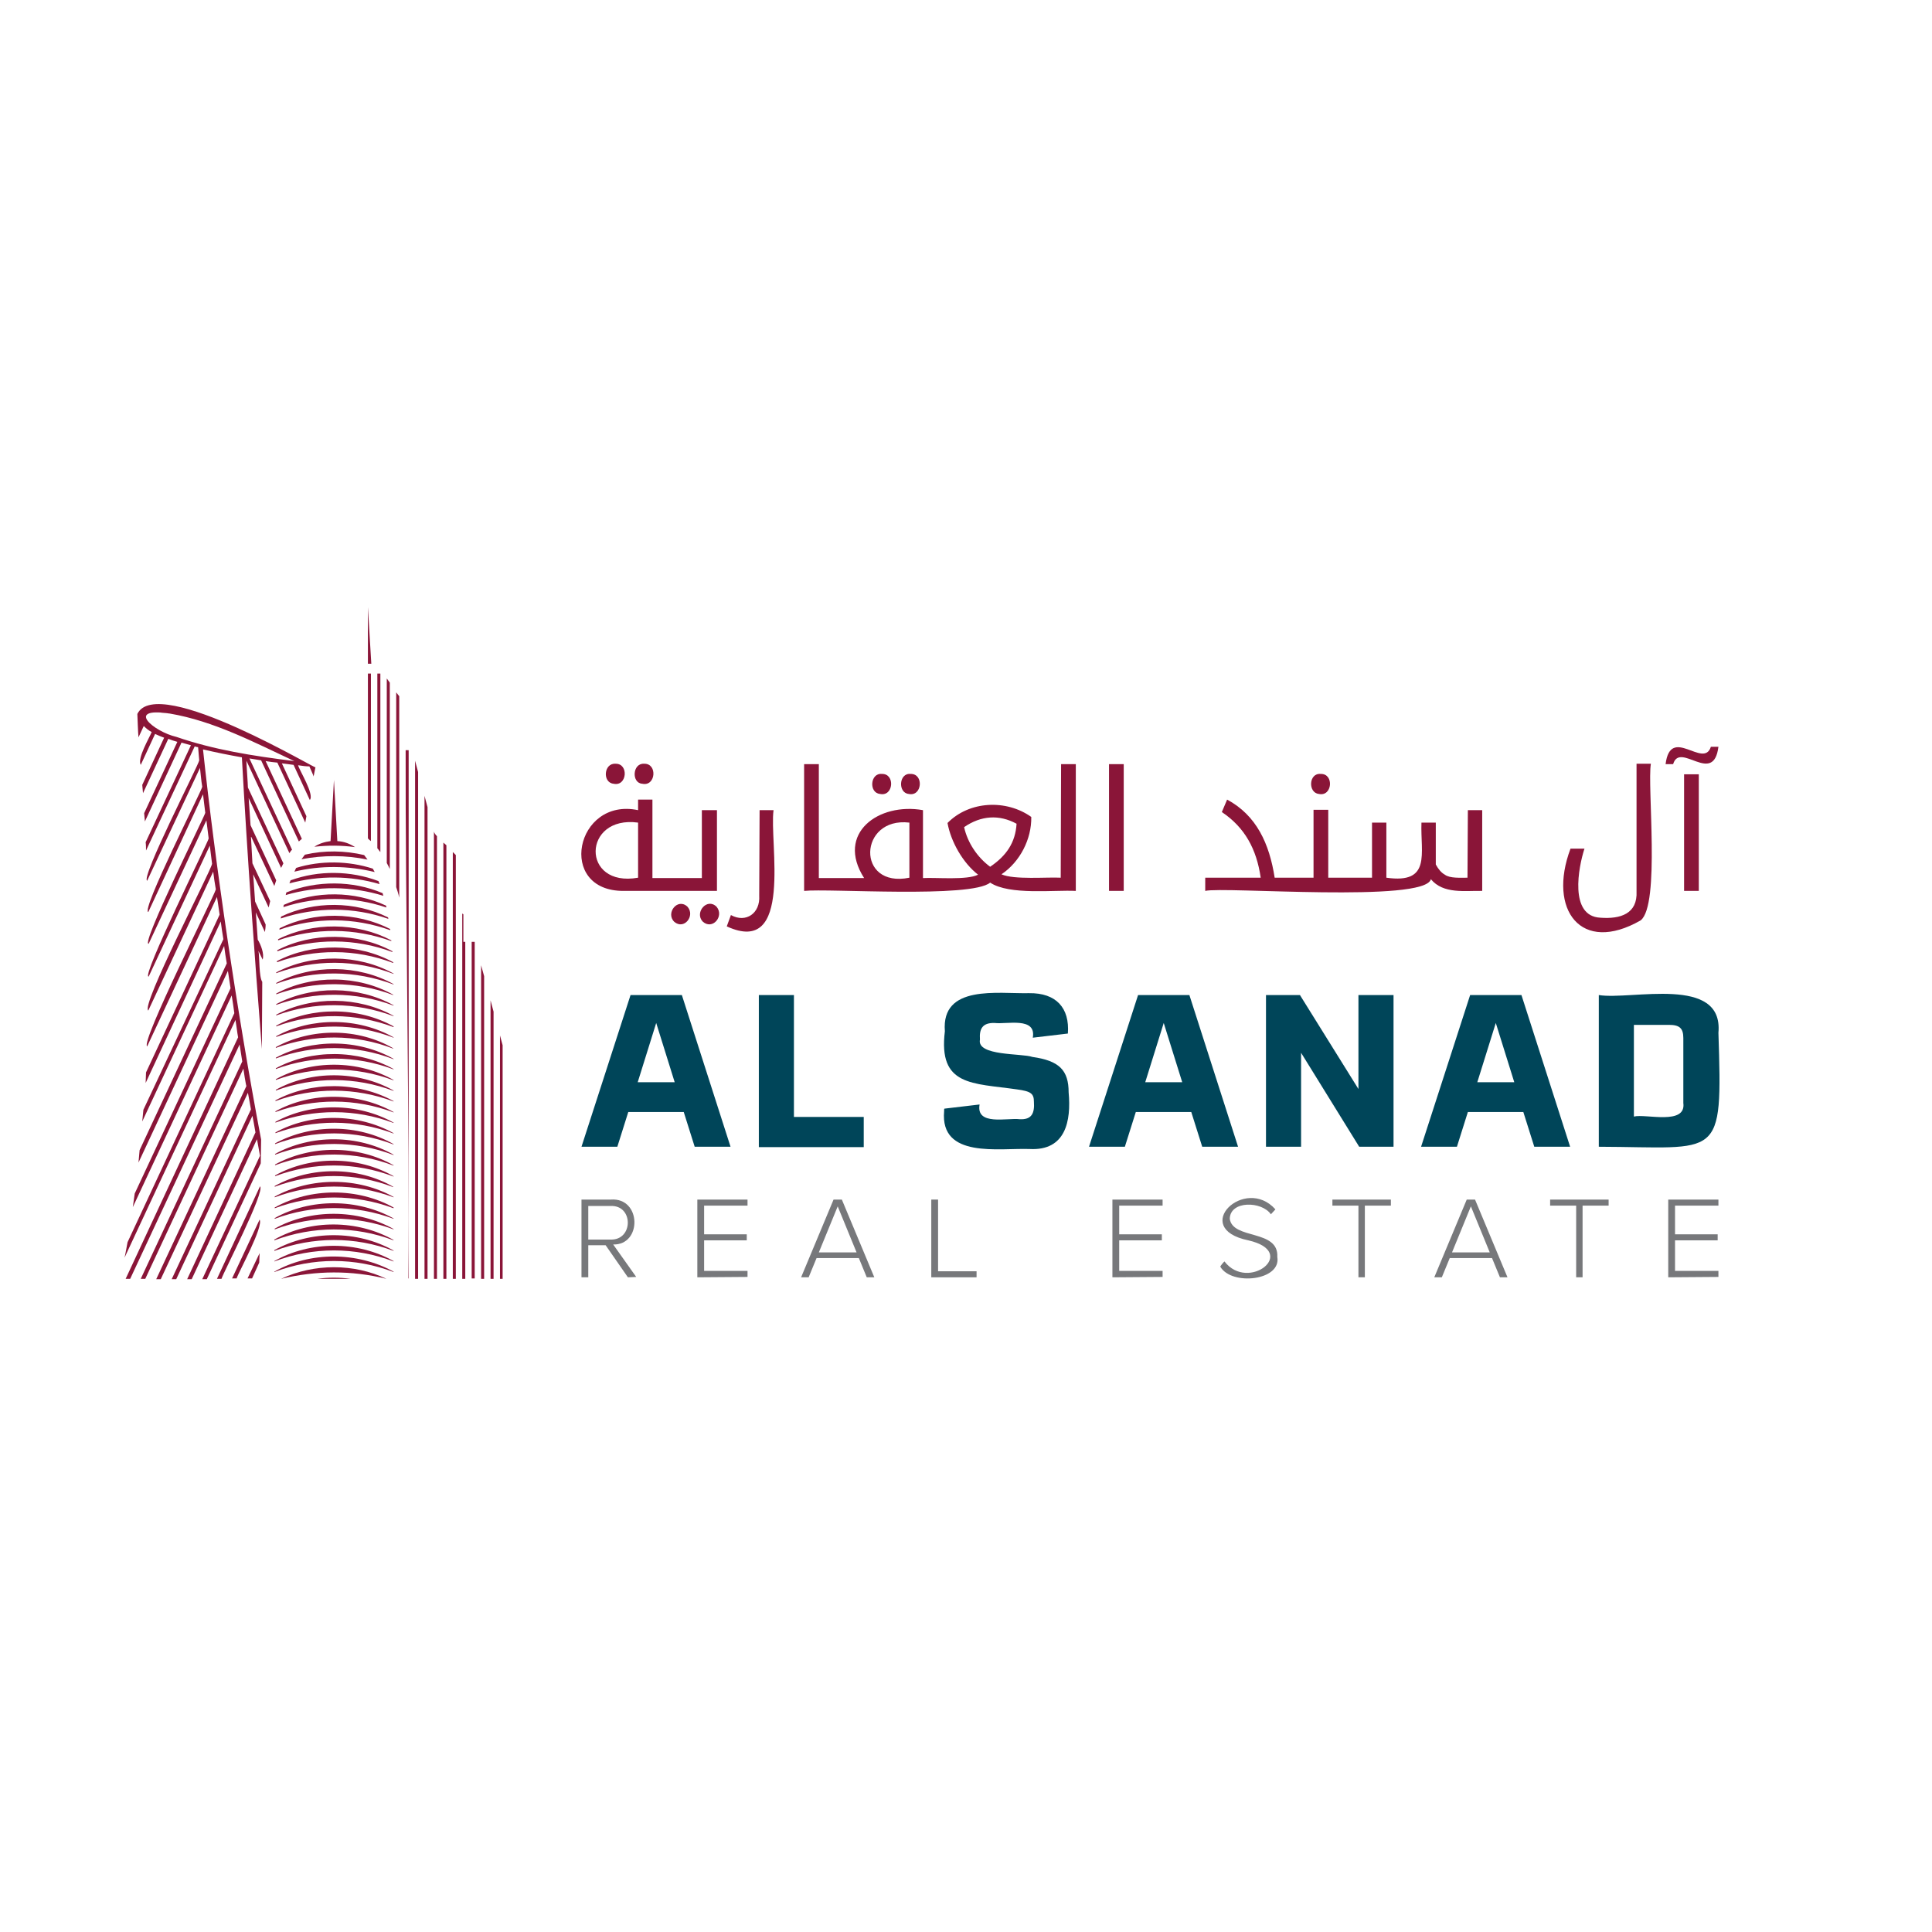 <svg xmlns="http://www.w3.org/2000/svg" xmlns:xlink="http://www.w3.org/1999/xlink" id="Layer_1" x="0px" y="0px" viewBox="0 0 512 512" style="enable-background:new 0 0 512 512;" xml:space="preserve"><style type="text/css">	.st0{fill:#8A1538;}	.st1{fill:#77787B;}	.st2{fill:#004559;}</style><path class="st0" d="M72.7,331.3v0.2c10.2-3.8,21.3-3.9,31.6,0v-0.1C94.7,326,82.3,326,72.7,331.3z"></path><path class="st0" d="M72.7,334.2v0.1c10.2-3.9,21.4-3.9,31.6,0v-0.1C94.7,328.8,82.2,328.8,72.7,334.2z"></path><path class="st0" d="M72.7,337v0.1c10.2-3.9,21.4-3.9,31.6,0V337C94.7,331.7,82.2,331.6,72.7,337z"></path><path class="st0" d="M74.5,338.9c9.3-2.2,18.6-2.3,27.9,0C93.8,334.8,83.2,334.8,74.5,338.9z"></path><path class="st0" d="M84.1,338.9h8.8C89.9,338.5,87,338.5,84.1,338.9z"></path><polygon class="st0" points="68.8,332.1 68.7,334.6 66.8,338.8 65.6,338.8 "></polygon><path class="st0" d="M94.1,224.5c-1.4-0.9-2.9-1.5-4.7-1.6l-0.9-16.2l-0.9,16.2c-1.6,0.2-3.1,0.7-4.3,1.5 C86.9,224,90.5,224,94.1,224.5L94.1,224.5z"></path><path class="st0" d="M97.4,227.8c-0.3-0.4-0.6-0.8-0.9-1.2c-5.1-1.2-10.5-1.3-15.7-0.1c-0.3,0.4-0.6,0.8-0.9,1.2 C85.7,226.6,91.6,226.6,97.4,227.8z"></path><path class="st0" d="M99.3,231.1c-0.2-0.3-0.3-0.6-0.5-0.9c-6.5-2.1-13.8-2.2-20.3-0.2c-0.2,0.3-0.3,0.7-0.5,1 C85,229.3,92.3,229.4,99.3,231.1z"></path><path class="st0" d="M100.6,234.3c-0.1-0.3-0.2-0.5-0.3-0.8c-7.4-2.8-15.9-2.9-23.3-0.2c-0.1,0.3-0.2,0.5-0.3,0.8 C84.6,232,92.8,232,100.6,234.3z"></path><path class="st0" d="M101.6,237.4c-0.1-0.2-0.1-0.4-0.2-0.7c-8-3.4-17.4-3.4-25.5-0.2c-0.1,0.2-0.1,0.5-0.2,0.7 C84.2,234.7,93.2,234.8,101.6,237.4z"></path><path class="st0" d="M102.4,240.5c0-0.2-0.1-0.3-0.1-0.5c-8.4-3.9-18.6-4-27.1-0.2c0,0.2-0.1,0.4-0.1,0.6 C84,237.5,93.5,237.5,102.4,240.5L102.4,240.5z"></path><path class="st0" d="M102.9,243.5c0-0.1,0-0.3-0.1-0.4c-8.7-4.3-19.5-4.4-28.3-0.2c0,0.2-0.1,0.3-0.1,0.5 C83.8,240.3,93.7,240.3,102.9,243.5L102.9,243.5z"></path><path class="st0" d="M103.4,246.5c0-0.1,0-0.2,0-0.3c-9-4.6-20.2-4.7-29.3-0.2c0,0.1,0,0.3-0.1,0.4C83.6,243,93.9,243.1,103.4,246.5 z"></path><path class="st0" d="M103.7,249.4c0-0.1,0-0.2,0-0.2c-9.1-4.8-20.8-4.9-30-0.3c0,0.1,0,0.2,0,0.3C83.5,245.8,94,245.9,103.7,249.4z"></path><path class="st0" d="M104,252.3c0-0.1,0-0.1,0-0.2c-9.2-5-21.2-5.1-30.5-0.3c0,0.1,0,0.2,0,0.3C83.4,248.6,94.1,248.6,104,252.3 L104,252.3z"></path><path class="st0" d="M104.2,255.2c0,0,0-0.1,0-0.2c-9.3-5.1-21.4-5.2-30.8-0.3c0,0.1,0,0.2,0,0.3C83.4,251.4,94.2,251.4,104.2,255.2 z"></path><path class="st0" d="M104.3,258.1c0,0,0-0.1,0-0.1c-9.4-5.2-21.6-5.3-31.1-0.3c0,0.1,0,0.2,0,0.2C83.3,254.2,94.2,254.2,104.3,258.1 L104.3,258.1z"></path><path class="st0" d="M104.3,260.9c0,0,0-0.1,0-0.1c-9.4-5.2-21.6-5.3-31.1-0.3c0,0.1,0,0.2,0,0.2C83.3,257,94.2,257.1,104.3,260.9z"></path><path class="st0" d="M73.2,263.3c0,0.1,0,0.2,0,0.2l0,0c10.1-3.6,21-3.6,31,0.2v-0.1C94.9,258.4,82.7,258.2,73.2,263.3z"></path><path class="st0" d="M73.2,266.1v0.2c10.1-3.6,21-3.6,31.1,0.2v-0.1C94.9,261.2,82.7,261.1,73.2,266.1L73.2,266.1z"></path><path class="st0" d="M73.2,268.9v0.2c10.1-3.7,21-3.6,31.1,0.2v-0.1C94.9,264,82.7,263.9,73.2,268.9L73.2,268.9z"></path><path class="st0" d="M73.2,271.8v0.2c10.1-3.7,21-3.6,31.1,0.2V272C94.9,266.8,82.7,266.7,73.2,271.8z"></path><path class="st0" d="M73.2,274.6v0.2c10.1-3.7,21-3.7,31.1,0.2v-0.1C94.9,269.6,82.6,269.5,73.2,274.6L73.2,274.6z"></path><path class="st0" d="M73.1,277.5v0.2c10.1-3.7,21.1-3.7,31.1,0.2v-0.1C94.9,272.4,82.6,272.3,73.1,277.5L73.1,277.5z"></path><path class="st0" d="M73.1,280.3v0.2c10.1-3.7,21.1-3.7,31.2,0.2v-0.1C94.9,275.3,82.6,275.2,73.1,280.3L73.1,280.3z"></path><path class="st0" d="M73.1,283.1v0.2c10.1-3.7,21.1-3.7,31.2,0.1v-0.1C94.9,278.1,82.6,278,73.1,283.1z"></path><path class="st0" d="M73.1,286v0.2c10.1-3.7,21.1-3.7,31.2,0.1v-0.1C94.9,280.9,82.6,280.8,73.1,286z"></path><path class="st0" d="M73.1,288.8v0.2c10.1-3.7,21.1-3.7,31.2,0.1V289C94.9,283.7,82.5,283.6,73.1,288.8z"></path><path class="st0" d="M73,291.6v0.2c10.1-3.7,21.1-3.7,31.3,0.1v-0.1C94.8,286.6,82.5,286.5,73,291.6z"></path><path class="st0" d="M73,294.5v0.2c10.2-3.7,21.2-3.7,31.3,0.1v-0.1C94.8,289.4,82.5,289.3,73,294.5z"></path><path class="st0" d="M73,297.3v0.2c10.2-3.7,21.2-3.7,31.3,0.1v-0.1C94.8,292.2,82.5,292.1,73,297.3z"></path><path class="st0" d="M73,300.1v0.2c10.2-3.7,21.2-3.7,31.3,0.1v-0.1C94.8,295,82.5,294.9,73,300.1z"></path><path class="st0" d="M72.9,303v0.2c10.2-3.8,21.2-3.8,31.4,0.1v-0.1C94.8,297.8,82.5,297.8,72.9,303z"></path><path class="st0" d="M72.9,305.8v0.2c10.2-3.8,21.2-3.8,31.4,0.1v-0.1C94.8,300.6,82.4,300.6,72.9,305.8z"></path><path class="st0" d="M72.9,308.6v0.2c10.2-3.8,21.2-3.8,31.4,0.1v-0.1C94.8,303.4,82.4,303.4,72.9,308.6L72.9,308.6z"></path><path class="st0" d="M72.9,311.5v0.2c10.2-3.8,21.2-3.8,31.4,0.1v-0.1C94.8,306.3,82.4,306.2,72.9,311.5z"></path><path class="st0" d="M72.8,314.3v0.2c10.2-3.8,21.3-3.8,31.4,0.1v-0.1C94.8,309.1,82.4,309,72.8,314.3z"></path><path class="st0" d="M72.8,317.1v0.2c10.2-3.8,21.3-3.8,31.5,0v-0.1C94.8,311.9,82.4,311.9,72.8,317.1L72.8,317.1z"></path><path class="st0" d="M72.8,320v0.2c10.2-3.8,21.3-3.8,31.5,0V320C94.8,314.7,82.3,314.7,72.8,320L72.8,320z"></path><path class="st0" d="M72.8,322.8v0.2c10.2-3.8,21.3-3.8,31.5,0v-0.1C94.8,317.6,82.3,317.5,72.8,322.8L72.8,322.8z"></path><path class="st0" d="M72.8,325.6v0.2c10.2-3.8,21.3-3.8,31.5,0v-0.1C94.8,320.4,82.3,320.3,72.8,325.6L72.8,325.6z"></path><path class="st0" d="M72.7,328.5v0.2c10.2-3.8,21.3-3.9,31.6,0v-0.1C94.7,323.2,82.3,323.1,72.7,328.5L72.7,328.5z"></path><path class="st0" d="M39.1,189.2c0.1-0.1,0.2-0.1,0.4-0.2c-0.2,0.1-0.5,0.2-0.6,0.4C38.9,189.4,39,189.3,39.1,189.2L39.1,189.2z"></path><path class="st0" d="M45,189.1c-1.7-0.3-3.8-0.5-5-0.3C41.3,188.6,43.3,188.9,45,189.1z"></path><path class="st0" d="M68.9,314.4c1.5,1.2-9.8,23-10.2,24.5h-1.2L68.9,314.4z"></path><path class="st0" d="M83.1,205.8l0.5-2.5c2.3,1.9-41.9-25-47.2-14.1c0,0,0.2,5.5,0.3,6.2l1.4-3c0.6,0.6,1.3,1.2,2.1,1.6 c-0.6,1.5-3.9,7-2.9,8.7l3.8-8.2c0.8,0.4,1.6,0.7,2.4,1L37.7,208c0.1,0.7,0.1,1.5,0.2,2.2l6.7-14.4c0.8,0.3,1.6,0.6,2.4,0.8 l-8.8,18.9c0.1,0.7,0.1,1.5,0.2,2.2l9.7-20.9c0.8,0.2,1.7,0.5,2.5,0.7l-12,25.7c0.1,0.7,0.1,1.5,0.1,2.2l12.9-27.6 c0.3,0.1,0.6,0.2,0.9,0.2c0.1,1.1,0.2,2.2,0.3,3.5c-0.1,1.1-15.6,31.2-13.8,31.9l14-29.9c0.2,1.6,0.3,3.3,0.6,5 c-0.1,1-16.3,32.8-14.3,33.2l14.5-31.2c0.2,1.6,0.4,3.3,0.6,4.9c0,0.6-17.2,35.1-15,34.7l15.3-32.7c0.2,1.6,0.4,3.2,0.6,4.8 c0,0.7-18,36.9-15.9,36.6l16.2-34.7c0.2,1.6,0.4,3.2,0.6,4.8c-0.2,1.8-19,37.7-16.9,38.9L56.5,231c0.2,1.5,0.4,3.1,0.7,4.7 c-0.3,1.5-20.1,40.7-18.2,41.6l18.5-39.6c0.1,0.7,0.4,2.4,0.7,4.7l-19.5,41.8c0,0.9-0.1,1.8-0.1,2.8l19.9-42.8 c0.2,1.5,0.4,3,0.7,4.7L38,294.1c-0.1,1-0.2,2.1-0.3,3.1l21.7-46.5c0.2,1.5,0.4,3,0.7,4.6L37,304.8c-0.1,1.1-0.2,2.2-0.3,3.3 l23.7-50.8c0.2,1.6,0.5,3.1,0.7,4.6l-25.4,54.4c-0.2,1.2-0.3,2.4-0.5,3.6l26.2-56.1c0.3,1.7,0.5,3.3,0.7,4.7l-28.3,60.7 c-0.3,1.5-0.5,2.9-0.8,4.1l29.4-63c0.4,2.4,0.4,3,0.7,4.6l-29.8,64h1.2l29-62.1l0.7,4.5l-26.9,57.6h1.2l26-55.7 c0,0.2,0.7,4.6,0.8,4.6l-23.9,51.2h1.2l23.1-49.4c0.2,1.1,0.5,2.6,0.8,4.4l-21,45h1.2l20.2-43.3c0.3,1.4,0.5,2.8,0.8,4.4l-18.1,38.9 h1.2l17.3-37.1c0.3,1.4,0.5,2.9,0.8,4.4l-15.3,32.7h1.2l14.3-30.7c0,0,0.1-6.3,0.1-6.3c-6.4-33.7-12.2-73.3-15.4-103.4 c3.4,0.8,6.9,1.5,10.3,2.1c1.4,25.5,3.3,51.9,5.3,77.3c0,0,0.1-16.7,0.1-17.8c-0.9-1.3-0.7-6.6-1-8.2l1.1,2.3c0.5-1.5-0.5-4-1.3-5.3 c-0.2-2.4-0.3-4.8-0.5-7.2l2.4,5.2c0.1-0.6,0.2-1.3,0.2-2l-2.8-6.1c-0.2-2.4-0.3-4.9-0.5-7.2l4.1,8.8c0.1-0.6,0.3-1.1,0.4-1.7 l-4.7-10l-0.4-7.2l6.2,13.2c0.2-0.5,0.3-1,0.5-1.5l-6.8-14.6l-0.5-7.2l8.6,18.5c0.2-0.4,0.4-0.8,0.6-1.2l-9.4-20.1 c0-0.9-0.4-6.1-0.4-7.1l11.4,24.5c0.2-0.3,0.4-0.7,0.7-0.9l-11.3-24.2c1.1,0.2,2.1,0.3,3.1,0.5l10,21.5c0.3-0.3,0.6-0.5,0.8-0.7 l-9.6-20.6c1.1,0.2,2.1,0.3,3.1,0.4l7.4,15.9c0.1-0.6,0.2-1.2,0.3-1.7l-6.5-14c1.1,0.1,2.1,0.3,3.1,0.4l4.3,9.3 c1.3-1.4-2.8-7.9-3.1-9.2c1.2,0.2,2.2,0.3,3,0.3C81.9,203,83.2,205.7,83.1,205.8z M46.8,195.3c-6.1-1.4-13.8-8-1.8-6.2 c11.7,2,22.3,7.6,33,12.6C66.8,200.3,56.7,198.7,46.8,195.3L46.8,195.3z"></path><path class="st0" d="M68.8,323.2c1.1,1.8-5.5,13.8-6.1,15.6h-1.2L68.8,323.2z"></path><path class="st0" d="M98.3,178.5v44.4c-0.3-0.2-0.5-0.4-0.8-0.7v-43.7H98.3z"></path><path class="st0" d="M100.8,178.5v47.3c-0.3-0.3-0.5-0.7-0.8-1v-46.3H100.8z"></path><path class="st0" d="M103.3,180.9v49.4c-0.3-0.6-0.5-1.1-0.8-1.6v-48.9L103.3,180.9L103.3,180.9z"></path><path class="st0" d="M105.8,184.5v53.4c-0.2-1-0.5-1.9-0.8-2.8v-51.6L105.8,184.5z"></path><polygon class="st0" points="122.8,242.3 122.5,242.1 122.5,338.9 123.3,338.9 123.3,249.6 122.8,249.6 "></polygon><rect x="125" y="249.6" class="st0" width="0.8" height="89.2"></rect><polygon class="st0" points="127.5,338.9 128.3,338.9 128.3,258.7 127.5,255.8 "></polygon><polygon class="st0" points="130,338.9 130.8,338.9 130.8,268.1 130,265.1 "></polygon><polygon class="st0" points="132.5,274.4 132.5,338.9 133.2,338.9 133.2,277 "></polygon><path class="st0" d="M108.3,198.8v140h-0.1c0.4-37.8-0.8-101.9-0.7-140L108.3,198.8L108.3,198.8z"></path><polygon class="st0" points="110,338.9 110.8,338.9 110.8,204.6 110,201.6 "></polygon><polygon class="st0" points="112.5,338.9 113.3,338.9 113.3,213.9 112.5,210.9 "></polygon><path class="st0" d="M115,220.3v118.6h0.8V221.6C115.5,221.3,115,220.7,115,220.3z"></path><polygon class="st0" points="117.5,338.9 118.3,338.9 118.3,224 117.5,223.3 "></polygon><polygon class="st0" points="120,338.9 120.8,338.9 120.8,226.6 120,225.8 "></polygon><polygon class="st0" points="97.5,160.9 97.5,175.9 98.4,175.9 "></polygon><g>	<path class="st1" d="M166.4,338.5l-5.9-8.5h-4.6v8.5h-1.8v-20.6h7.8c8.1-0.6,8.3,12.1,0.6,11.9l6.1,8.6L166.4,338.5L166.4,338.5z   M161.8,319.6h-5.9v8.9h5.9C167.9,328.7,167.9,319.3,161.8,319.6z"></path>	<path class="st1" d="M184.8,338.5v-20.6h13.3v1.6h-11.5v7.6h11.3v1.6h-11.3v8.1h11.5v1.6L184.8,338.5L184.8,338.5z"></path>	<path class="st1" d="M229.7,338.5l-2.1-5.1h-11.2l-2.1,5.1h-2l8.6-20.6h2.2l8.6,20.6C231.7,338.5,229.8,338.5,229.7,338.5z   M222,319.7l-5,12.2h10L222,319.7z"></path>	<path class="st1" d="M246.8,338.5v-20.6h1.8v19h10.2v1.6L246.8,338.5L246.8,338.5z"></path>	<path class="st1" d="M294.8,338.5v-20.6h13.3v1.6h-11.5v7.6h11.3v1.6h-11.3v8.1h11.5v1.6L294.8,338.5L294.8,338.5z"></path>	<path class="st1" d="M324.5,334.3c6.3,8.2,19.9-2.5,6.3-5.6c-15.5-3.2-0.9-17.3,7.2-8.2l-1.2,1.3c-2.4-3.5-10.8-3.7-10.9,1.2  c0.8,5.6,13,2.7,12.6,10.1c1.1,6.3-12.1,7.7-15.1,2.6C323.3,335.6,324.4,334.3,324.5,334.3z"></path>	<path class="st1" d="M360,338.5v-19h-6.9v-1.6h15.5v1.6h-6.9v19C361.8,338.5,360,338.5,360,338.5z"></path>	<path class="st1" d="M397.5,338.5l-2.1-5.1h-11.2l-2.1,5.1h-2l8.6-20.6h2.2l8.6,20.6C399.4,338.5,397.5,338.5,397.5,338.5z   M389.8,319.7l-5,12.2h10L389.8,319.7z"></path>	<path class="st1" d="M417.7,338.5v-19h-6.9v-1.6h15.5v1.6h-6.9v19C419.5,338.5,417.7,338.5,417.7,338.5z"></path>	<path class="st1" d="M442.1,338.5v-20.6h13.3v1.6h-11.5v7.6h11.3v1.6h-11.3v8.1h11.5v1.6L442.1,338.5L442.1,338.5z"></path>	<path class="st2" d="M167.1,263.7h13.6l12.9,40.2h-9.5l-2.9-9.2h-14.7l-2.9,9.2h-9.5C154.1,303.9,167.1,263.7,167.1,263.7z   M178.8,286.8l-4.9-15.7l-4.9,15.7H178.8z"></path>	<path class="st2" d="M201.1,263.7h9.3v32.3h18.5v8h-27.8V263.7z"></path>	<path class="st2" d="M250.2,294.5c0-0.6,0-0.6,0.1-0.7l9.3-1.1c-1,5.7,7.3,3.5,10.6,3.9c3.3,0.2,4-1.7,3.8-4.6  c0-2.2-0.8-2.8-4.5-3.3c-11.8-1.7-20.9-0.8-19.1-15.4c-1-12.5,14.1-9.9,22.3-10.1c7.2-0.1,10.8,3.9,10.3,10.7l-9.3,1.1  c1-5.6-6.9-3.5-10.1-3.9c-3.3-0.1-4.1,1.6-3.9,4.4c-0.9,4.4,11.1,3.6,13.9,4.6c7.1,1,9.6,3.5,9.6,9.4c0.7,7.6-0.8,15.5-10.3,15  C264.7,304.2,249.1,307.1,250.2,294.5z"></path>	<path class="st2" d="M301.6,263.7h13.6l12.9,40.2h-9.5l-2.9-9.2H301l-2.9,9.2h-9.5L301.6,263.7z M313.3,286.8l-4.9-15.7l-4.9,15.7  H313.3L313.3,286.8z"></path>	<path class="st2" d="M335.5,263.7h9l15.5,24.9v-24.9h9.3v40.2h-9.1L344.8,279v24.9h-9.3V263.7z"></path>	<path class="st2" d="M389.6,263.7h13.6l12.9,40.2h-9.5l-2.9-9.2h-14.7l-2.9,9.2h-9.5L389.6,263.7z M401.3,286.8l-4.9-15.7  l-4.9,15.7H401.3L401.3,286.8z"></path>	<path class="st2" d="M455.4,273.7c1.1,34.2,0.6,30.3-31.7,30.2v-40.2C432.3,265.1,456.8,258.3,455.4,273.7L455.4,273.7z   M442.3,271.6H433v24.3c3.1-0.8,13.9,2.4,13.1-3.6c0,0,0-17.2,0-17.2C446.1,272.5,445.1,271.6,442.3,271.6L442.3,271.6z"></path>	<path class="st0" d="M162.6,207.7c3.6,0.8,4.1-5.4,0.5-5.3C160,202.2,159.6,207.4,162.6,207.7z"></path>	<path class="st0" d="M170.2,207.7c3.6,0.8,4.1-5.4,0.5-5.3C167.6,202.2,167.3,207.5,170.2,207.7z"></path>	<path class="st0" d="M179.3,236.1h10.7v-21.4H186v18h-13.1v-20.8h-3.8v2.8c-16.6-3.5-21.7,21.5-3.8,21.4  C165.3,236.1,179.3,236.1,179.3,236.1z M169.1,220v12.6c-15.2,2.7-14.8-16.6,0-14.6L169.1,220L169.1,220z"></path>	<path class="st0" d="M189.9,240.3c-2.5-2.5-5.9,1.5-3.7,3.9C188.8,246.6,192,242.8,189.9,240.3L189.9,240.3z"></path>	<path class="st0" d="M182.2,240.3c-2.6-2.5-5.9,1.7-3.5,4C181.3,246.5,184.3,242.7,182.2,240.3z"></path>	<path class="st0" d="M201.2,237.4c0.3,4.6-3.5,7.3-7.5,5.1l-1.1,3c17.8,8.2,11.2-22.4,12.4-30.8h-3.7L201.2,237.4L201.2,237.4z"></path>	<path class="st0" d="M233.2,210.4c3.6,0.8,4.1-5.4,0.5-5.3C230.6,204.8,230.2,210.1,233.2,210.4L233.2,210.4z"></path>	<path class="st0" d="M240.8,210.4c3.6,0.8,4.1-5.4,0.5-5.3C238.2,204.8,237.9,210.1,240.8,210.4z"></path>	<path class="st0" d="M281.1,232.6c-3.6-0.2-12.4,0.6-15.7-0.9c4.9-3.3,8-9.3,7.9-15.2c-6.6-4.7-16.4-4.3-22.2,1.6  c0.9,5,4.1,10.6,8.1,13.7c-2.9,1.5-11.2,0.7-14.6,0.9v-18c-11.7-2.1-23.2,6.1-15.6,18H217v-30.2h-3.9v33.6c6.4-0.7,44.3,2,49.3-2.2  c5.1,3.4,17,1.9,22.7,2.2v-33.6h-3.9L281.1,232.6L281.1,232.6z M241,220v12.6c-14.2,2.9-13.5-16.2,0-14.6L241,220L241,220z   M262.4,229.7c-3.4-2.5-6-6.4-6.9-10.5c4.5-3.1,9.3-3.4,13.9-0.9C269.1,223.3,266.7,226.8,262.4,229.7L262.4,229.7z"></path>	<path class="st0" d="M293.9,236.1c1,0,3,0,3.9,0v-31.7v-1.9h-3.9V236.1z"></path>	<path class="st0" d="M349.5,210.4c3.6,0.8,4.1-5.4,0.5-5.3C346.8,204.8,346.6,210.1,349.5,210.4L349.5,210.4z"></path>	<path class="st0" d="M388.9,232.6c-1.8,0-4.7,0.2-6-0.8l0,0c-0.9-0.5-1.7-1.4-2.4-2.7l0-0.5v-10.6h-3.8c-0.3,8.2,2.7,16.3-9.3,14.6  v-14.6h-3.8v14.6h-11.6v-18h-3.9v18h-10.3c-1.4-9-4.8-16.5-12.6-20.7l-1.4,3.3c6.1,4.1,9.2,9.8,10.3,17.4h-14.7v3.5  c4.7-1.2,58.2,3.2,59.8-3.1c3.3,4,9.1,3,13.6,3.1v-21.4H389L388.9,232.6L388.9,232.6z"></path>	<path class="st0" d="M433.7,236.2c0.3,6-4.3,7.4-9.6,7c-8.3-0.4-5.8-13.4-4.2-18.3h-3.7c-6.1,16.2,2.8,28.1,18.6,19  c5.2-4.1,1.7-35.6,2.7-41.5h-3.8L433.7,236.2L433.7,236.2z"></path>	<path class="st0" d="M446.3,236.1c1,0,3,0,3.9,0v-29v-1.9h-3.9V236.1z"></path>	<path class="st0" d="M453.4,197.9c-1.9,6-10.7-5.8-12,4.6h2c1.8-6.1,10.7,5.8,12-4.6L453.4,197.9L453.4,197.9z"></path></g></svg>